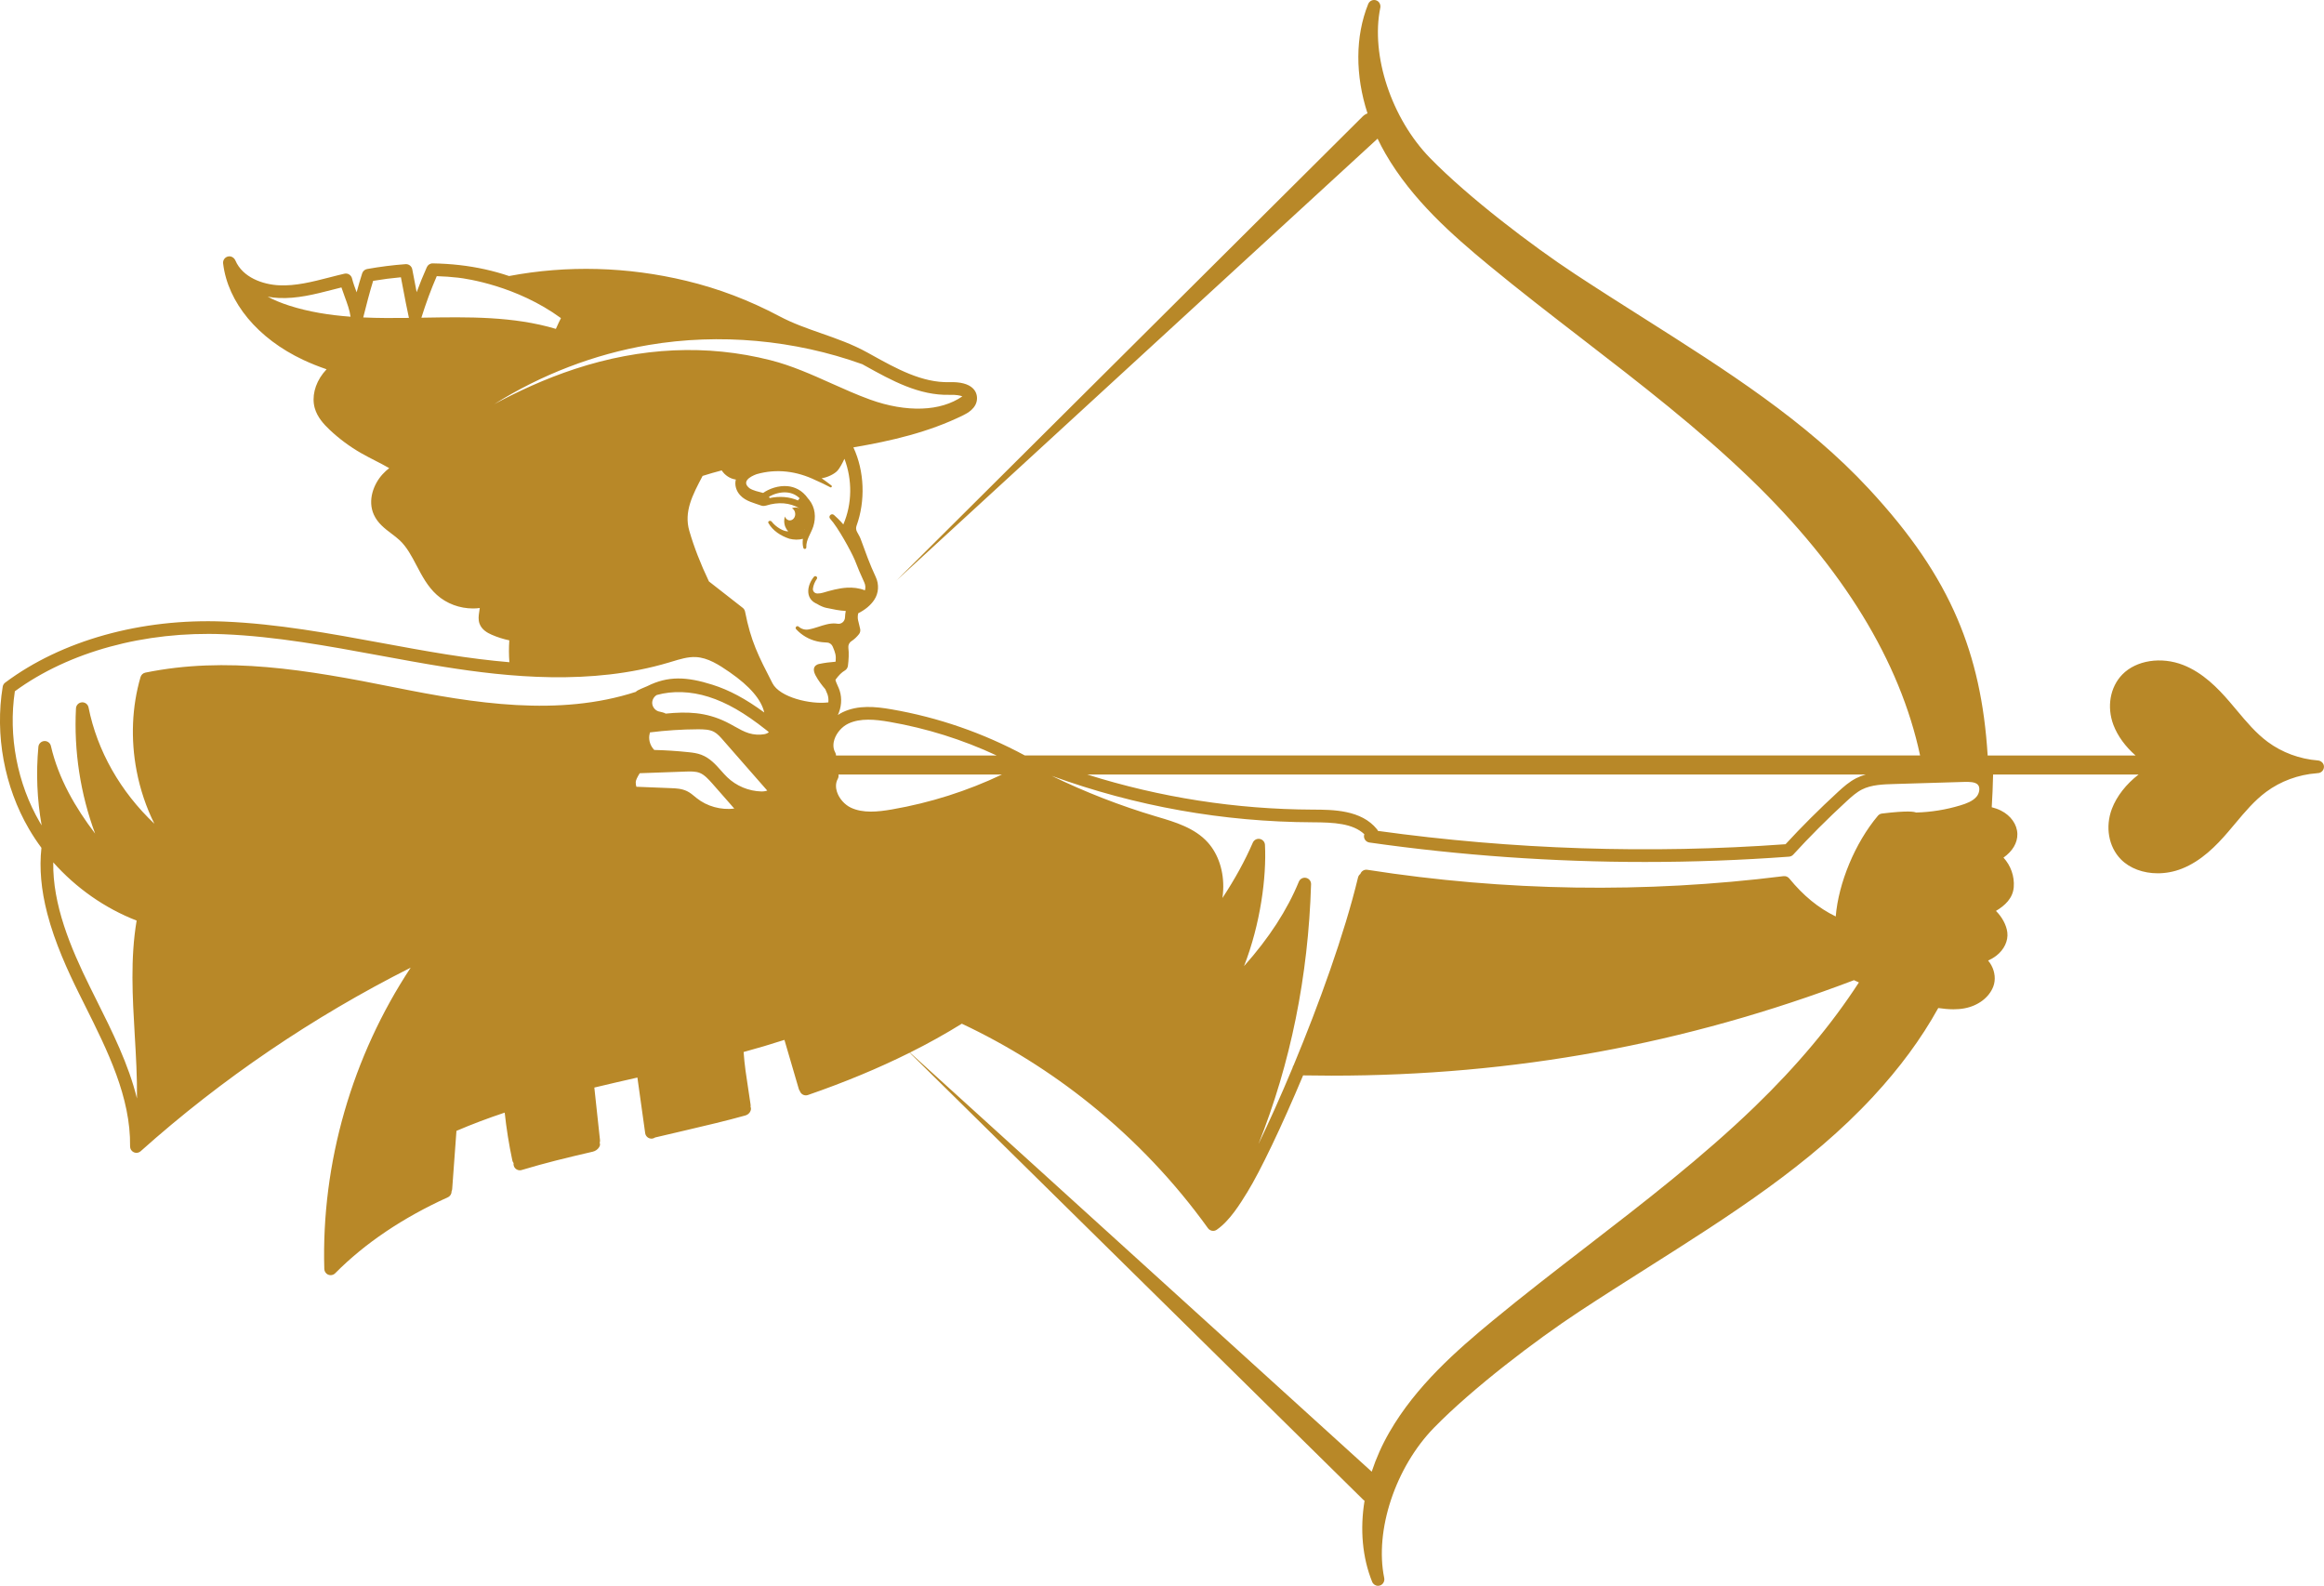 <?xml version="1.0" encoding="UTF-8"?><svg id="Layer_2" xmlns="http://www.w3.org/2000/svg" viewBox="0 0 2196.78 1498.89"><defs><style>.cls-1{fill:#b88828;}</style></defs><g id="Layer_1-2"><path class="cls-1" d="M2191.06,718.78c-17.13-1.29-34-7.53-47.52-17.57-11.15-8.28-19.98-18.83-29.33-29.99-2.17-2.59-4.33-5.18-6.53-7.73-11.32-13.18-25.41-27.64-43.99-34.94-20.75-8.14-44.38-4.48-57.48,8.91-11.65,11.9-14.96,30.67-8.45,47.81,3.94,10.37,11.31,20.44,20.89,28.81h-139.8c-3.05-49.51-12.23-90.89-28.56-129.15-17.57-41.17-44.1-80.14-83.5-122.65-59.7-64.42-134.45-111.78-213.59-161.93-20.99-13.3-42.69-27.05-64.18-41.19-40.56-26.69-100.82-72.43-137.26-109.8-36.48-37.41-56.24-97.09-47.03-141.98,.58-2.81-.82-5.76-3.45-6.89-3.15-1.35-6.71,.17-7.96,3.26-12.38,30.72-12.32,67.48-.67,103.43-1.66,.6-3.22,1.55-4.55,2.88l-440.86,438.77c.29-.28,412.35-378.63,454.94-417.77,2.28,4.78,4.76,9.53,7.46,14.21,25.17,43.62,63.49,77.17,97.44,105.2,29.18,24.09,59.63,47.58,89.08,70.29,53.76,41.47,109.36,84.35,158.86,132.18,87.18,84.23,140.95,172.06,159.97,261.13H968.77c-39.43-21.26-81.77-35.94-125.95-43.59-15.44-2.68-31.72-4.21-46.15,2.65-1.61,.77-3.18,1.68-4.67,2.7,3.32-7.14,4.13-15.45,1.7-23.08-.51-1.6-1.23-3.2-1.94-4.76-.7-1.54-1.96-4.34-2.01-5.51,3.17-4.34,5.91-7.03,8.83-8.7,1.65-.95,2.71-2.67,2.95-4.56,.72-5.59,1.04-11.93,.4-16.92-.31-2.43,.78-4.87,2.83-6.21,2.77-1.82,5.18-4.07,7.27-6.78,1.05-1.37,1.41-3.16,1.05-4.84-1.71-8.08-2.95-9.08-1.86-14.77,6.82-3.49,11.81-7.68,15.19-12.76,4.18-6.27,4.72-14.53,1.41-21.57-5.91-12.58-9.52-23.05-14.3-36.02-.7-1.89-2.22-4.44-3.45-6.75-.93-1.74-1.09-3.79-.42-5.64,8.51-23.44,7.54-51.63-2.97-74.12,35.68-6.04,71.23-14.29,103.9-30.4,3.2-1.58,12.96-6.39,12.95-16.02,0-3.66-1.37-6.92-3.96-9.43-4.26-4.14-11.68-6.1-22.09-5.79-25.83,.74-50.22-12.81-73.81-25.91l-3.9-2.16c-14.16-7.83-29.1-13.06-43.56-18.12-13.76-4.82-26.76-9.37-39.26-16-28.63-15.19-57.48-26.17-88.19-33.58-55.61-13.4-112.83-14.88-167.56-4.53-14.71-4.99-30.39-8.48-46.8-10.35-8.14-.93-16.66-1.47-25.34-1.61-2.42-.03-4.59,1.36-5.57,3.55-3.41,7.63-6.63,15.54-9.64,23.68-.37-1.91-.73-3.82-1.08-5.71-.99-5.24-2.02-10.67-3.08-15.97-.59-2.96-3.29-5.02-6.31-4.81-11.76,.84-23.99,2.39-36.35,4.59-2.19,.39-3.99,1.96-4.67,4.08-1.89,5.91-3.62,11.89-5.26,17.94-1.68-4.54-3.26-8.83-4.35-13.17-.8-3.19-3.99-5.17-7.19-4.42-2.2,.51-4.39,1.04-6.58,1.58-2.7,.67-5.41,1.37-8.12,2.07-15.44,3.97-31.42,8.08-47.02,7.31-15.45-.76-34.37-7.33-41.33-23.44-1.1-2.54-3.67-4.25-6.41-3.89-3.32,.44-5.57,3.44-5.19,6.66,4.41,36.91,32.74,71.01,75.8,91.2,7.13,3.34,14.46,6.28,22.01,8.84-1.15,1.24-2.27,2.52-3.32,3.87-7.87,10.18-10.81,22.45-7.87,32.83,2.45,8.64,8.49,15.2,14.07,20.48,9.04,8.54,19.1,16,29.9,22.16,4.23,2.41,8.64,4.68,12.9,6.87,4.64,2.38,9.19,4.72,13.49,7.21-2.19,1.76-4.29,3.67-6.23,5.78-8.55,9.33-14.41,24.79-8.24,38.3,3.67,8.04,10.31,13.07,16.74,17.93,2.8,2.12,5.45,4.13,7.77,6.32,6.7,6.34,11.16,14.81,15.87,23.78,5.15,9.8,10.48,19.94,19.17,27.74,9.32,8.37,21.72,12.82,34.12,12.81,2.15,0,4.29-.15,6.43-.42-.25,1.64-.49,3.27-.71,4.91-.34,2.45-.85,6.15,.48,9.85,2.09,5.8,7.53,8.75,11.45,10.46,5.38,2.36,10.98,4.14,16.7,5.33-.48,6.89-.46,13.82,.07,20.68-18.02-1.54-37.87-3.95-59.84-7.46-20.3-3.24-40.93-7.04-60.88-10.72-48.53-8.95-98.72-18.2-149.01-20.26-78.19-3.2-153.59,17.84-206.87,57.72-1.24,.93-2.07,2.3-2.33,3.83-7.5,45.54,1.53,94.54,24.78,134.42,3.6,6.17,7.55,12.15,11.83,17.91-2.11,19.18-.29,39.63,5.5,62.02,7.21,27.89,19.67,54.78,29.72,75.09,1.98,4,3.98,8.01,5.99,12.03,21.25,42.53,43.23,86.51,42.59,133.06-.03,2.38,1.35,4.56,3.51,5.54,.8,.36,1.64,.54,2.49,.54,1.45,0,2.88-.52,4-1.53,76.46-68.36,163.04-127.07,255.24-173.49-55.27,83.71-84.57,184.37-81.65,284.82,.07,2.4,1.56,4.53,3.8,5.41,.71,.28,1.46,.42,2.2,.42,1.57,0,3.12-.62,4.26-1.78,28.03-28.3,63.87-52.47,106.54-71.84,2.27-1.03,3.59-3.31,3.52-5.66,.31-.65,.51-1.36,.56-2.12l4-54.54c.01-.15,.01-.29,.01-.43,14.9-6.4,30.15-12.1,45.63-17.27,1.63,15.17,4.06,30.36,7.23,45.24,.2,.92,.61,1.74,1.16,2.43-.12,.84-.07,1.71,.19,2.58,.78,2.6,3.16,4.27,5.74,4.27,.57,0,1.15-.08,1.73-.26,22.63-6.81,41.53-11.36,67.19-17.33,2.48-.58,4.69-2.07,6.02-4.24,1.14-1.86,.93-3.09,.53-4.19,.27-.8,.38-1.67,.29-2.56l-5.35-49.62c13.59-3.27,27.19-6.39,40.72-9.46l7.35,52.56c.42,3,2.99,5.17,5.94,5.17,.28,0,.56-.02,.84-.06,.99-.14,1.89-.52,2.65-1.06,.05-.01,.09-.01,.14-.02,5.21-1.19,14.59-3.4,19.79-4.63,3.18-.75,6.41-1.5,9.66-2.27,18.54-4.34,37.71-8.82,55.71-13.87,2.11-.59,3.9-2.07,4.76-4.09,.74-1.72,.56-3.04,.1-4.18,.11-.62,.14-1.26,.04-1.92-.76-5.4-1.55-10.5-2.31-15.44-1.77-11.39-3.44-22.22-4.29-34.33,12.96-3.54,25.84-7.33,38.59-11.46l13.59,46.43c.21,.73,.57,1.38,1,1.95h0c.86,2.49,3.18,4.05,5.67,4.05,.65,0,1.31-.11,1.96-.33,34.88-12.07,66.85-25.36,96.15-39.98,46.66,45.98,428.39,422.22,428.73,422.51,.4,.36,.82,.69,1.26,.99-4.39,27.01-2.11,53.52,7.19,76.62,.94,2.32,3.17,3.76,5.56,3.76,.8,0,1.61-.16,2.39-.5,2.63-1.14,4.02-4.09,3.45-6.9-9.2-44.89,10.56-104.56,47.03-141.97,36.44-37.37,96.69-83.11,137.26-109.8,21.49-14.14,43.19-27.89,64.18-41.19,79.14-50.15,153.89-97.51,213.59-161.93,25.03-27.01,45.42-54.51,61.65-83.81,4.64,.67,9.47,1.19,14.38,1.19,3.42,0,6.88-.25,10.33-.89,12.96-2.38,23.45-10.32,27.35-20.72,2.31-6.14,1.61-13.6-1.86-19.97-.88-1.62-1.91-3.12-3.06-4.46,2.72-1.26,5.38-2.78,7.85-4.69,7.33-5.68,11.28-14.1,10.3-21.97-.88-7.07-5.06-14.66-10.75-20.29,8.48-5,16-11.98,16.83-22.49,.81-10.27-2.87-20.46-9.7-27.89,8.54-6.02,13.32-14,13.12-22.38-.22-8.93-6.17-17.38-15.52-22.07-2.83-1.41-5.76-2.42-8.71-3.17,.63-10.04,1.05-20.34,1.29-30.93h137.54c-11.69,9-20.69,20.47-25.21,32.35-6.51,17.14-3.19,35.91,8.45,47.81,8.44,8.62,21.24,13.21,34.83,13.21,7.51,0,15.26-1.4,22.65-4.3,18.59-7.29,32.67-21.75,43.99-34.94,2.19-2.55,4.36-5.14,6.53-7.73,9.35-11.16,18.17-21.7,29.33-29.99,13.58-10.09,30.53-16.33,47.73-17.59,.28-.02,.55-.07,.82-.12h.1c3.24,0,5.96-2.6,5.99-5.94,.08-3.19-2.53-5.8-5.72-6.04ZM273.08,288.76c-7.46-2.41-14.13-5.19-20.04-8.33,3.47,.65,6.91,1.04,10.21,1.2,17.42,.86,34.29-3.48,50.6-7.68,2.68-.69,5.35-1.38,8.02-2.04,.29-.07,.58-.14,.88-.22,.97,3,2.06,5.94,3.12,8.82,2.38,6.44,4.62,12.53,5.49,18.83-19.92-1.47-39.53-4.53-58.28-10.58Zm70.27,11.29c2.96-11.83,5.92-23.4,9.36-34.59,8.89-1.49,17.68-2.63,26.25-3.39,.69,3.55,1.37,7.12,2.03,10.61,1.73,9.16,3.53,18.63,5.55,27.75,0,.02,.01,.03,.01,.05-14.37,.19-28.84,.22-43.2-.43Zm1420.28,432.03c-3.06,.86-6.09,1.98-9.02,3.47-6.46,3.28-11.84,8-17.23,12.96-17.68,16.27-34.78,33.32-49.57,49.44-128.29,9.3-257.87,5.06-385.29-12.58-.22-.55-.52-1.08-.91-1.56-14.88-18.39-41.41-18.5-60.77-18.57-72.66-.29-144.14-11.43-213.08-33.16h735.87ZM400.18,300.26l-1.86,.03c4.25-13.63,9.13-26.82,14.53-39.27,6.91,.21,13.69,.7,20.2,1.44,8.01,.91,55.38,7.69,97.19,38.22-1.55,2.98-3.16,6.48-4.79,10.18-40.24-12.03-83.36-11.31-125.27-10.6Zm67.05,81.71c44.46-27.86,94.57-47.2,145.94-55.89,66.97-11.32,137.87-4.84,201.96,18.19l2.72,1.51c25,13.88,50.87,28.24,79.98,27.42,5.87-.17,9.73,.56,11.85,1.47-10.38,7.09-23.19,10.97-38.19,11.52-15.17,.55-32.09-2.37-48.94-8.46-12.46-4.5-24.83-10.05-36.8-15.41-18.45-8.27-37.53-16.83-57.62-21.9-59.83-15.12-121.99-12.31-184.77,8.34-28.57,9.4-54.19,21.42-76.13,33.21ZM129.47,1038.27c-7.95-32.32-23.32-63.08-38.34-93.13-2-4.01-4-8-5.97-11.99-18.85-38.09-35.46-78.28-34.82-118.06,21.48,24.2,48.85,43.46,78.82,55.04-6.04,35.67-3.9,72.32-1.81,107.95,1.17,19.84,2.36,40.09,2.12,60.19Zm243.55-388.56c-83.75-16.84-159.29-29.52-235.62-13.95-2.18,.44-3.94,2.06-4.56,4.2-8.16,27.97-9.45,58.6-3.72,88.58,3.36,17.6,9.05,34.49,16.79,50.04-31.94-30.15-54.05-68.82-62.22-109.92-.59-2.97-3.29-5.04-6.32-4.81-3.02,.22-5.4,2.65-5.56,5.67-2.1,40.41,4.24,81.18,18.11,118.4-18.53-24.33-34.66-51.86-41.81-82.84-.66-2.87-3.32-4.84-6.25-4.64-2.94,.2-5.3,2.5-5.57,5.43-2.31,24.84-1.27,49.77,3.07,74.27-.55-.91-1.1-1.82-1.63-2.73-21.46-36.81-30.04-81.88-23.68-124.04,51-37.32,122.73-56.94,197.24-53.9,49.44,2.02,99.2,11.2,147.32,20.07,20.02,3.69,40.72,7.51,61.16,10.77,60.3,9.62,138.95,17.85,212.44-4.09,.96-.29,1.93-.58,2.89-.87,7.86-2.39,15.29-4.65,22.65-4.29,11.26,.55,21.59,7.11,32.07,14.37,18.97,13.15,29.88,25.89,32.6,38.03-17.65-12.98-33.11-21.24-49-26.26-24.46-7.73-42.05-8.46-61.65,1.38-1.45,.73-10.17,3.91-10.66,5.33-73,23.71-152.66,10.97-228.09-4.2Zm285.48,104.64c-.55-.44-1.09-.89-1.63-1.35-2.11-1.76-4.5-3.76-7.46-5.2-5.04-2.45-10.52-2.67-14.92-2.84l-32.98-1.32c-.4-1.42-.62-2.92-.57-4.49,.05-1.7,1.61-4.88,3.78-8.31l42.95-1.54c4.81-.17,9.79-.35,13.79,1.25,4.46,1.78,8.31,6.08,11.7,9.88,5.12,5.74,10.65,12.07,15.99,18.2,1.65,1.9,3.3,3.79,4.93,5.65-12.53,1.52-25.74-2.03-35.58-9.93Zm61.18-6.27c-11.93-.28-23.7-5.19-32.29-13.48-1.94-1.87-3.78-3.94-5.73-6.14-5.23-5.9-10.65-11.99-18.73-15.05-3.93-1.49-7.89-2-11.94-2.43-10.76-1.15-21.68-1.86-32.53-2.12-3.49-3.5-5.33-8.7-4.71-13.6,.12-.95,.34-1.96,.63-3,14.95-1.88,30.02-2.87,45.09-2.93,5.74-.03,11.26,.14,15.51,2.44,3.33,1.8,6.2,5.11,8.97,8.32,7.25,8.39,14.9,17.08,22.3,25.48,6.29,7.14,12.76,14.48,18.99,21.67-1.36,.53-3.35,.89-5.56,.84Zm2.95-54.14c-4.87,.85-9.95,.54-14.68-.89-4.61-1.4-8.99-3.85-13.62-6.45-2.53-1.42-5.15-2.89-7.88-4.22-19.41-9.44-37.02-9.89-57.36-7.86-.48-.9-5.65-1.83-6.67-2.15-3.23-1.03-5.72-4.23-5.91-7.62-.17-3.12,1.61-6.28,4.31-7.84,14.79-4.15,32.04-3.63,49,1.74,17.11,5.41,33.91,15.07,54.31,31.22,.4,.42,.86,.79,1.37,1.08,.38,.31,.92,.76,1.26,1.12-.66,.62-2.23,1.54-4.13,1.87Zm60.38-30.05c-.12,.01-.24,.01-.36,.03-16.33,2.04-45.55-4.65-52.49-18.16-13.53-26.3-20.32-39.5-25.88-67.64-.28-1.42-1.06-2.7-2.2-3.59l-31.95-24.97c-7.95-16.63-14.17-32.65-18.55-47.79-5.23-18.1,2.97-33.81,12.57-51.94,5.95-1.9,11.97-3.62,18.04-5.2,2.98,4.58,7.94,7.92,13.36,8.63-1.36,5.24,.38,11.01,4.36,15.09,5.1,5.49,13.21,7.18,19.64,9.52,1.43,.46,2.72,.45,3.83,.13,.24-.01,.48-.05,.72-.12,11.74-3.67,22.39-2.79,31.68,2.58-1.15-.5-2.39-.78-3.69-.78-1.23,0-2.4,.25-3.5,.7,1.83,.91,3.11,3.04,3.11,5.51,0,3.31-2.28,5.99-5.1,5.99-2.11,0-3.92-1.5-4.7-3.65-.4,1.33-.62,2.76-.62,4.25,0,3.91,1.48,7.4,3.82,9.75-4.26,.4-11.91-4.25-15.61-9.14-1.27-1.68-4.16-.45-3.1,1.37,4.14,7.17,11.58,12.07,19.85,14.77,4.27,1.04,8.54,1.15,12.71,.08-.35,2.81-.37,5.74,.44,8.54,.18,.63,.78,1.07,1.46,1.02,.79-.05,1.39-.75,1.33-1.54-.31-7.26,4.32-12.77,6.61-19.77,2.64-8.45,1.95-17.82-3.97-25.21-.27-.4-.59-.75-.93-1.06-5.84-8.49-13.4-11.13-19.17-11.73-8.83-.92-18.01,2.52-23.35,6.38-4.54-1.24-9.03-2.06-12.79-4.39-8.03-6.23,.4-11.11,6.63-13.36,18.96-5.42,38.06-2.86,55.72,5.69,4.7,2.07,9.42,4.28,13.94,6.7,1.07,.57,1.98-.93,1.08-1.65-3.04-2.41-6.13-4.67-9.28-6.87,5.28-.73,12.16-3.93,15.15-7.38,1.9-2.2,4.36-6.62,6.41-11.03,7.5,19.8,7.37,42.57-1.05,62.01v.04s-3-3.75-8.89-8.99c-2.43-2.04-5.69,1.31-3.56,3.64,7.32,7.98,19.58,30.39,23.16,38.72,2.81,7.22,5.79,14.43,9.1,21.47,1.13,2.41,1.31,5.1,.57,7.46-5.35-2.19-11.29-2.85-17.08-2.51-7.72,.46-15.25,2.6-22.66,4.76-1.66,.49-3.39,.73-5.13,.72-2.56,0-4.55-2.1-4.25-4.65,.38-3.25,1.9-6.64,3.69-9.13,1.15-1.82-1.41-3.66-2.76-1.97-6.23,7.44-8.6,19.81,1.75,25.02,.36,.17,.72,.34,1.08,.49,2.83,1.83,6.47,3.32,8.53,3.75,7.52,1.56,12.83,2.72,18.73,2.99-.4,2.08-.63,4.11-.71,6.16-.15,3.72-3.45,6.56-7.12,5.91-.58-.1-1.17-.17-1.75-.22-5.65-.4-11.19,1.48-16.58,3.23-2.99,.97-6.05,1.92-9.15,2.43-3.3,.54-6.66-.45-9.17-2.66l-.04-.03c-1.6-1.41-3.81,.82-2.39,2.41,5.19,5.66,12.18,9.78,19.9,11.51,3.12,.74,6.36,.96,9.55,1.16,2.35,.15,4.28,1.72,5.19,3.89,0,.01,.01,.02,.01,.03,2.46,5.8,3.21,8.32,2.72,13.84l-.35,.35c-5.08,.36-10.14,1.03-15.14,2.06-.7,.14-1.39,.34-2.03,.66-4.6,2.27-3.19,7.02-1.32,10.47,2.5,4.6,5.64,8.79,9.05,12.77,.23,.54,.47,1.05,.69,1.54,.59,1.3,1.14,2.53,1.44,3.46,.78,2.37,1,4.92,.75,7.45Zm-56.04-194.45c4.17-2.37,10.6-4.63,17.13-3.95,4.6,.48,8.55,2.33,11.81,5.52-.4,.33-.77,.72-1.09,1.17-.19,.27-.36,.55-.5,.84-8.19-3.49-17.3-4.26-26.86-2.23-.11-.47-.27-.92-.49-1.35Zm33.59,30.94c.1-.15,.19-.3,.28-.45-.03,.14-.06,.29-.09,.43-.06,.01-.13,.01-.19,.02Zm28.16,198.57c2.01-6.26,7.16-12.14,13.12-14.97,11.4-5.42,25.46-4,38.95-1.67,35.15,6.09,69.1,16.76,101.28,31.77h-151.81c-.01-.96-.25-1.94-.75-2.84-2.49-4.46-1.8-9.14-.79-12.29Zm54.5,66.11c-13.49,2.34-27.55,3.75-38.95-1.66-5.96-2.83-11.11-8.71-13.12-14.97-1.01-3.15-1.69-7.84,.78-12.29,.71-1.28,.9-2.72,.64-4.06h154.55c-32.95,15.65-67.8,26.72-103.9,32.98Zm815.56,280.89c-49.5,47.83-105.09,90.71-158.86,132.18-29.45,22.72-59.91,46.21-89.09,70.3-33.95,28.02-72.28,61.57-97.44,105.2-7.02,12.16-12.61,24.73-16.77,37.4-16.74-15.2-427.03-387.55-436.47-396.13,17.26-8.62,33.59-17.71,49.02-27.29,43.09,20.26,83.85,45.76,121.38,75.96,42.44,34.16,79.88,73.64,111.3,117.35,1.17,1.63,3.01,2.5,4.88,2.5,1.18,0,2.36-.34,3.4-1.06,12.31-8.5,22.03-24.32,29.12-35.87,11.91-19.4,31.93-60.95,52.52-110.03,9,.16,17.97,.25,26.92,.25,172.37,0,334.25-29.61,493.81-90.24,1.52,.77,3.07,1.48,4.64,2.13-25.76,39.72-58.57,78.91-98.36,117.35Zm209.56-292.92c-3.62,4.27-9.6,6.5-15.51,8.28-13.57,4.08-27.54,6.32-41.66,6.69-1.78-.75-7.34-2.05-32.21,.96-1.51,.18-2.89,.93-3.87,2.09-21.6,25.67-37.25,63.55-39.85,95.2-16.48-8.05-30.6-19.64-43.94-35.95-1.31-1.6-3.34-2.41-5.39-2.16-130.82,16.38-263.19,14.35-393.45-6.01-2.89-.45-5.62,1.24-6.57,3.9-1.06,.81-1.87,1.97-2.21,3.38-12.8,53.32-37.06,120.16-60.86,177.43-.54,.74-.91,1.61-1.06,2.55-11.3,27.07-22.46,51.89-32.21,72,30.37-76.16,47.08-158.45,49.75-245.58,.09-2.9-1.91-5.45-4.74-6.05-2.83-.61-5.7,.9-6.8,3.58-11.07,26.91-28.14,53.25-51.83,79.85,15.48-39.64,21.35-84.12,19.79-114.63-.14-2.78-2.18-5.1-4.92-5.6-2.74-.49-5.46,.96-6.57,3.51-7.5,17.25-16.86,34.33-28.71,52.3,.35-2.54,.58-5.05,.7-7.53,.83-17.45-4.5-33.88-14.62-45.07-12.36-13.65-30.76-19.12-47-23.94l-2.13-.63c-33.66-10.03-66.68-22.89-98.3-38.26,79.26,28.79,162.16,43.56,246.63,43.89,20.24,.08,37.99,1.05,48.83,11.26-.12,.35-.21,.71-.26,1.08-.47,3.28,1.82,6.32,5.1,6.78,86.19,12.24,173.38,18.38,260.54,18.38,45.42,0,90.84-1.67,136.08-5.01,1.53-.11,2.96-.81,3.99-1.94,14.92-16.38,32.36-33.83,50.44-50.46,4.93-4.53,9.42-8.5,14.53-11.09,8.95-4.54,20.22-4.88,30.17-5.17l66.3-1.98c4.96-.15,10.46-.08,13.01,2.58,2.55,2.7,1.48,8.23-1.19,11.37Z"/></g></svg>